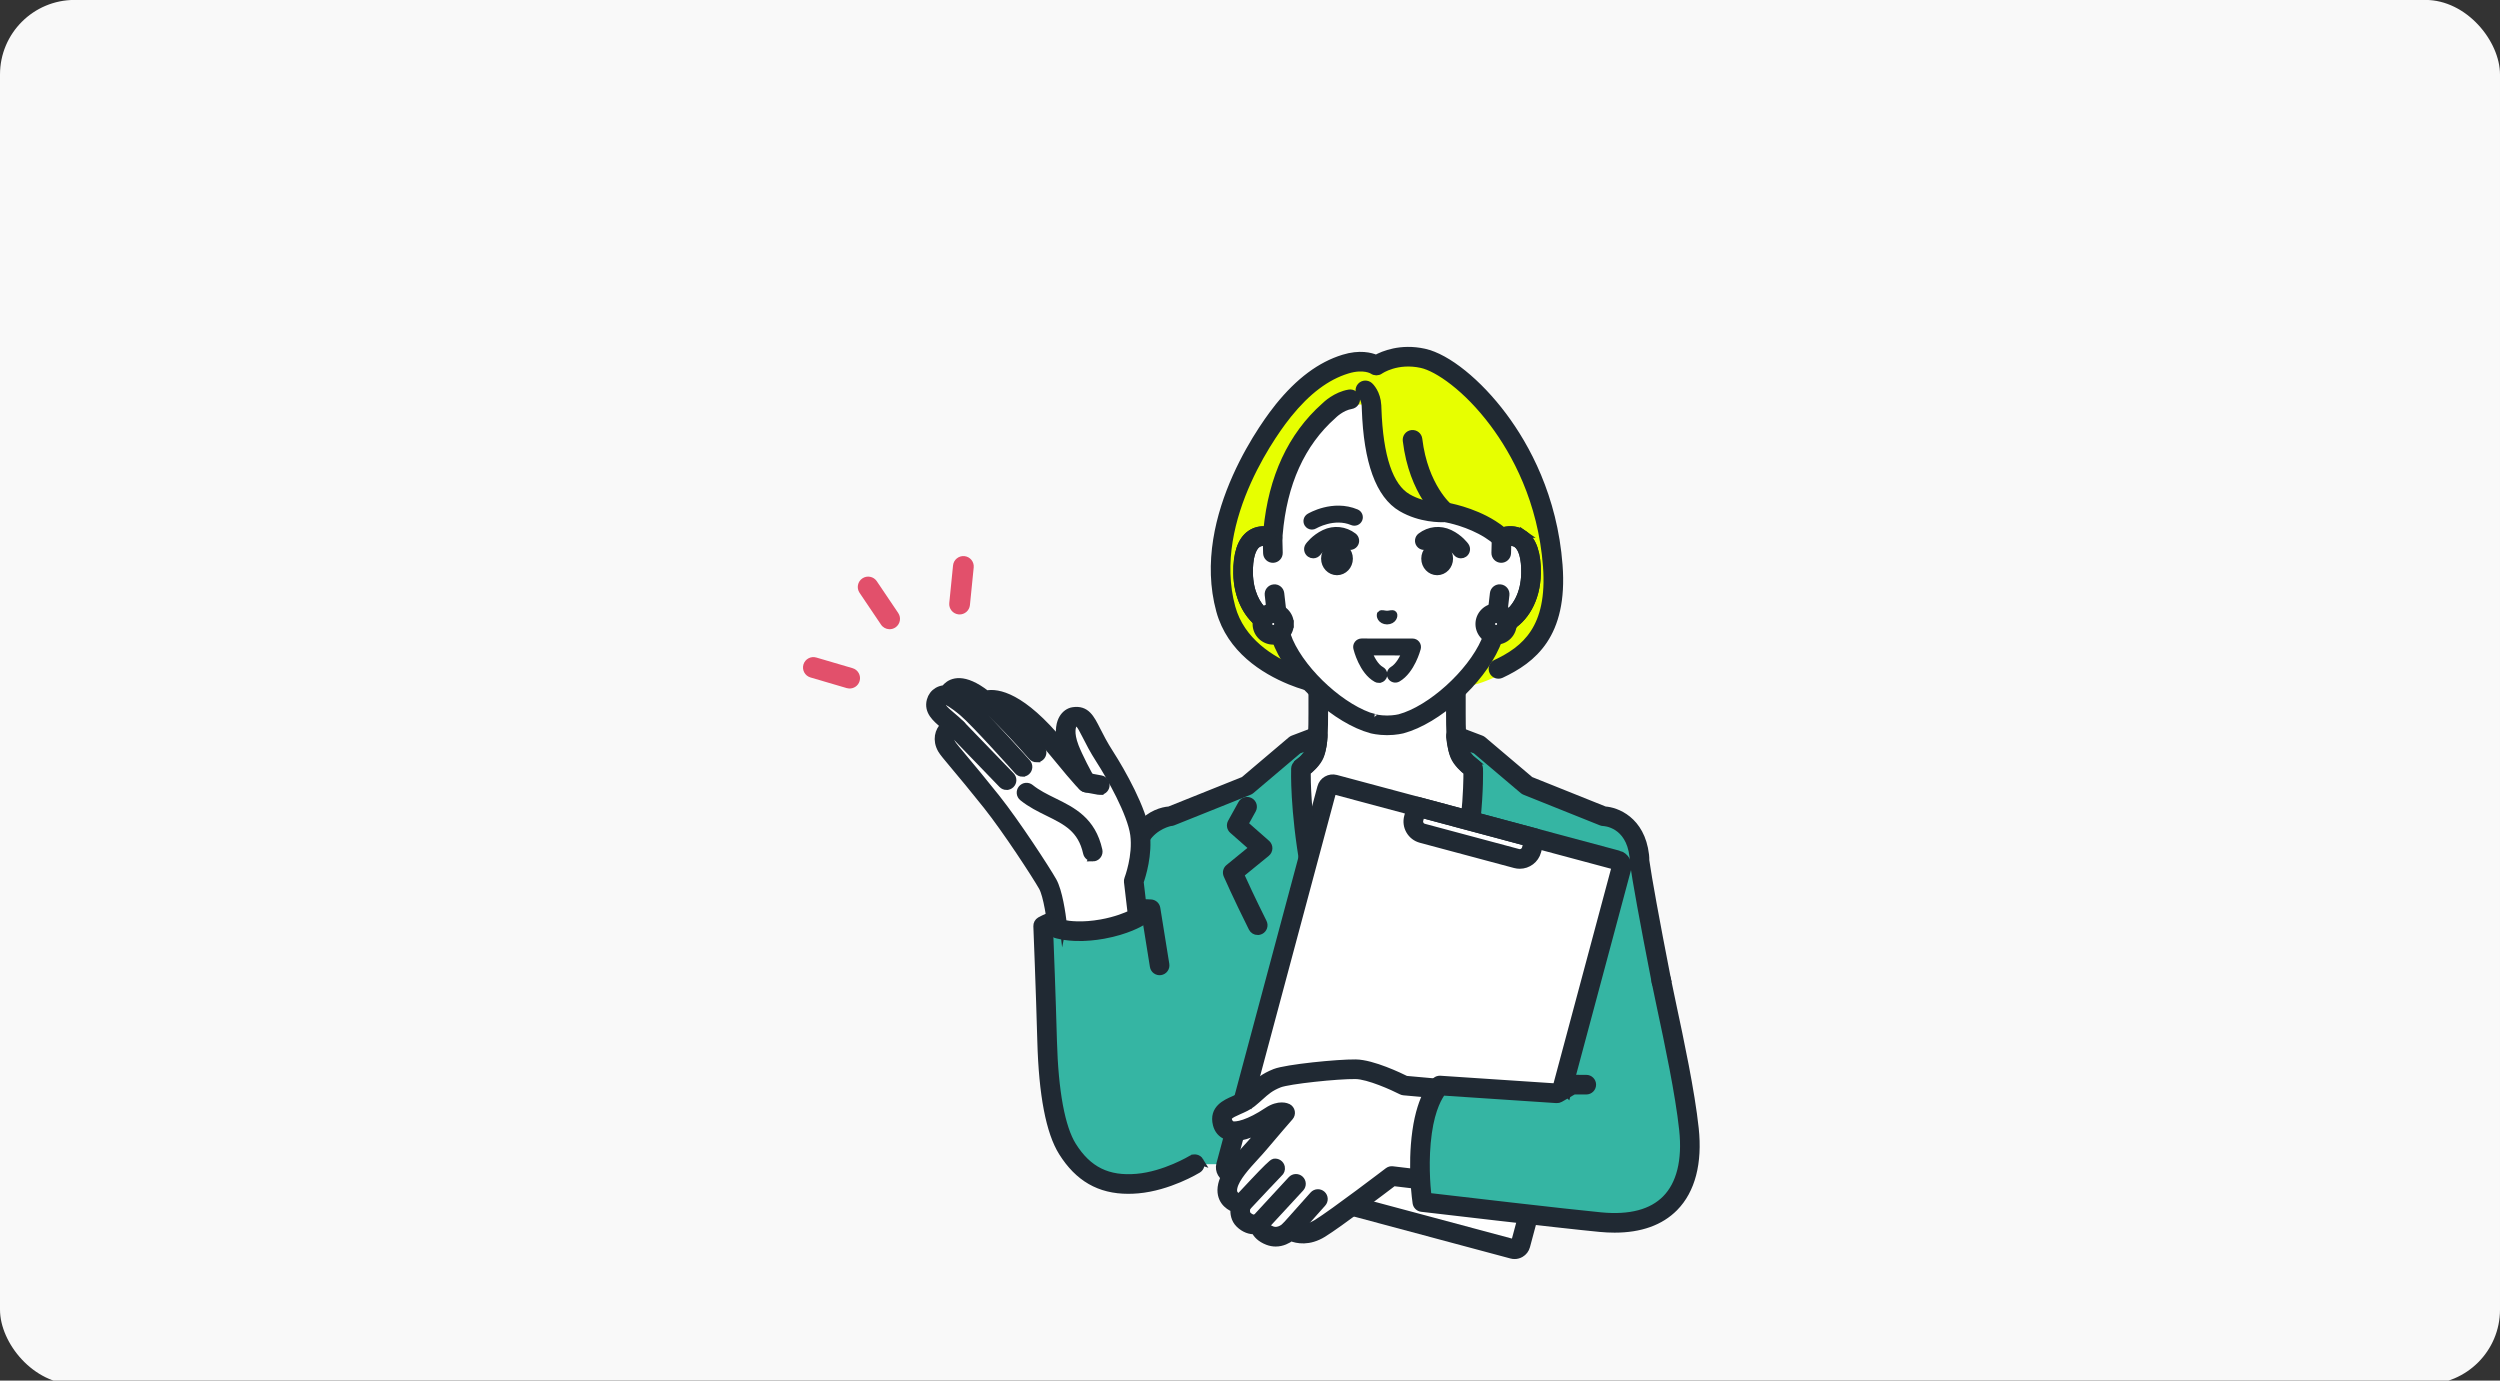 <?xml version="1.0" encoding="UTF-8"?><svg xmlns="http://www.w3.org/2000/svg" viewBox="0 0 670 370"><rect x="0" y="0" width="670" height="370" fill="#333333" stroke="none"/><defs><style>.cls-1{fill:#f9f9f9;}.cls-2{fill:#e7ff00;}.cls-3{fill:#fff;}.cls-4{fill:#e2506b;}.cls-5{fill:#35b5a3;}.cls-6{fill:#202933;stroke:#202933;stroke-miterlimit:10;stroke-width:2px;}</style></defs><g id="BG"><rect class="cls-1" y="-.019" width="670" height="371" rx="20" ry="20"/></g><g id="_白"><path class="cls-3" d="m413.03,221.816l-11.684-5.576s-11.559,10.056-29.547,10.056-29.547-10.056-29.547-10.056l-11.684,5.576s12.252,78.434,41.231,78.434,41.231-78.434,41.231-78.434Z"/><path class="cls-3" d="m392.844,204.24c-2.321-2.612-2.667-4.497-2.667-12.962v-16.721l-18.44,10.867-18.44-10.867v16.721c0,8.465-.347,10.349-2.667,12.962-2.321,2.612-20.668,14.146-20.668,14.146l26.768,27.105h30.015l26.768-27.105s-18.348-11.533-20.668-14.146Z"/></g><g id="_カラー-2"><path class="cls-5" d="m439.38,230.69c.018-.436.003-.886-.052-1.354-1.207-10.423-9.578-10.585-9.578-10.585l-20.485-8.21-12.904-10.931-6.056-2.301s.002.019.005.049l-.13-.049s.31,3.083,1.022,4.787c.835,1.997,3.611,3.932,3.611,3.932,0,0,.6,17.258-5.716,41.157-6.043,22.868-16.474,42.339-17.363,43.977-.889-1.638-11.32-21.109-17.363-43.977-6.316-23.899-5.716-41.157-5.716-41.157,0,0,2.777-1.934,3.612-3.932.626-1.497.836-4.016.878-4.608.013-.112.02-.18.02-.18l-6.056,2.301-12.904,10.931-20.485,8.21s-8.371.162-9.578,10.585c-1.207,10.423-18.503,44.596-17.872,66.909.321,11.367,8.55,17.492,14.949,18.619,6.806,1.199,18.966-2.858,18.966-2.858h102.974s8.537,4.057,15.344,2.858c6.399-1.127,8.454-25.201,8.454-25.201,0,0,.999-12.874-1.742-26.909-2.451-12.554-4.994-26.03-5.838-32.064Z"/><path class="cls-5" d="m320.187,312.006c-4.976,3.143-11.697,4.875-15.66,5.221-9.421.824-14.713-3.294-18.358-9.102-3.737-5.956-5.167-17.597-5.453-28.904-.299-11.818-1.148-31.073-1.148-31.073,0,0,4.406-2.644,13.842-3.814,9.436-1.17,14.948-.654,14.948-.654l2.5,15.237s3.334,9.001,7.407,25.662c3.649,14.924,6.176,24.74,1.922,27.427Z"/></g><g id="_アクセント"><path class="cls-2" d="m371.736,184.494s-13.367,1.408-25.348-3.502c-7.938-3.253-15.444-8.874-17.875-17.763-6.1-22.306,9.354-45.819,15.441-53.218,5.933-7.212,11.645-10.9,16.608-12.427,5.469-1.683,8.309.383,8.309.383,0,0,5.005-3.584,12.482-1.934,10.008,2.209,32.351,23.192,34.795,55.6,1.64,21.748-8.563,27.091-17.882,30.848-10.149,4.091-26.529,2.013-26.529,2.013Z"/></g><g id="_白-2"><path class="cls-3" d="m363.317,286.556c-4.644-.066-18.218,1.292-21.029,2.397-3.704,1.456-4.841,3.171-7.683,5.474-2.842,2.303-8.017,2.333-6.978,6.509,1.006,4.046,7.12,2.08,12.927-1.802,2.448-1.636,3.863-.894,3.863-.894,0,0-4.094,4.681-6.866,8.011-2.773,3.33-7.58,7.648-8.496,11.549-1.026,4.368,3.612,4.934,3.612,4.934,0,0-.963,2.576.58,4.107,2.148,2.132,4.304,1.009,4.304,1.009,0,0-.301,2.112,2.738,3.283,3.04,1.172,5.47-1.456,5.47-1.456,0,0,3.37,2.372,7.988-.482,4.617-2.854,19.251-14.018,19.251-14.018l25.614,3.051,4.055-24.94-26.321-2.364s-8.386-4.302-13.03-4.368Z"/><path class="cls-3" d="m341.142,148.204l-.098-4.076c-3.398-1.287-8.051-.451-7.89,9.504.143,8.816,5.451,13.539,9.367,14.027l-.959-8.429-.421-11.026Z"/><path class="cls-3" d="m402.429,144.128l-.098,4.076-.421,11.026-.959,8.429c3.917-.488,9.225-5.212,9.367-14.027.161-9.954-4.492-10.79-7.89-9.504Z"/><path class="cls-3" d="m403.848,167.237c-.001,1.6-1.299,2.897-2.9,2.896-1.6-.001-2.897-1.299-2.896-2.9.001-1.6,1.299-2.897,2.9-2.896,1.6.001,2.897,1.299,2.896,2.9Z"/><path class="cls-3" d="m344.121,167.237c-.001,1.6-1.299,2.897-2.9,2.896-1.6-.001-2.897-1.299-2.896-2.9s1.299-2.897,2.9-2.896c1.6.001,2.897,1.299,2.896,2.9Z"/><path class="cls-3" d="m378.321,220.276h32.689c0,3.608-2.929,6.538-6.538,6.538h-19.613c-3.608,0-6.538-2.929-6.538-6.538h0Z" transform="translate(71.306 -94.53) rotate(15)"/><path class="cls-3" d="m367.563,108.764s.145,20.866,8.864,25.957c5.239,3.059,10.947,2.576,10.947,2.576,0,0,4.107.529,8.091,2.486,2.614,1.284,5.487,3.137,6.965,4.346,3.398-1.287,8.051-.45,7.889,9.504-.143,8.816-5.451,13.539-9.367,14.027-.391,1.683-.886,3.327-1.512,4.794-4.057,9.205-15.068,19.114-23.933,21.518,0,0-1.583.418-3.769.418s-3.769-.418-3.769-.418c-8.865-2.404-19.876-12.313-23.933-21.518-.626-1.467-1.121-3.111-1.512-4.794-3.917-.488-9.224-5.212-9.367-14.027-.161-9.954,4.492-10.79,7.889-9.504v-.084c.304-2.425.692-21.196,15.093-33.965,0,0,2.733-2.577,5.67-1.638l5.729-.05.027.373Z"/><path class="cls-3" d="m304.972,245.789l-1.134-9.646s2.516-6.455,1.685-12.658c-.798-5.962-6.414-15.978-9.44-20.672-4.83-7.494-4.715-11.204-8.256-10.674-1.698.254-3.332,3.031-1.248,8.495.864,2.267,3.916,8.414,4.644,9.12-.578-.258-7.643-8.889-7.643-8.889-10.099-12.428-16.662-14.171-19.587-13.029-8.017-6.603-9.983-1.779-9.741-1.459-1.456-.393-2.909.277-3.307,1.773-.724,2.723,2.737,4.242,5.53,7.175-1.742-1.138-4.592,1.54-2.76,4.758.718,1.261,4.731,5.613,12.02,14.778,5.368,6.75,13.268,18.924,15.036,22.04,1.767,3.116,2.639,11.937,2.639,11.937,0,0,4.439,1.521,12.027.159,6.09-1.093,9.534-3.209,9.534-3.209Z"/><rect class="cls-3" x="327.616" y="231.625" width="107.872" height="81.722" rx="1.634" ry="1.634" transform="translate(19.598 570.512) rotate(-75)"/></g><g id="_カラー-3"><path class="cls-5" d="m445.217,262.754l-20.096,27.936-3.796-.012-4.051,2.331-31.407-2.089s-3.409,2.932-4.746,12.474c-1.337,9.542.064,18.753.064,18.753,0,0,37.38,4.405,47.759,5.388,18.547,1.756,25.373-9.235,23.697-24.931-1.375-12.88-6.08-32.919-7.423-39.85Z"/></g><g id="LINE"><path class="cls-6" d="m394.865,203.889c-.363-.299-.64-.548-.803-.732-1.857-2.09-2.256-3.344-2.256-11.879v-9.526c-.337.51-.806.931-1.401,1.207-.355.799-.977,1.466-1.859,1.821v6.498c0,8.438.302,10.919,3.079,14.044.426.48,1.306,1.207,2.467,2.083-.478-1.238-.081-2.548.772-3.516Z"/><path class="cls-6" d="m348.646,234.988c-.019.338-.055.684-.11,1.041-.162,1.045-.631,1.767-1.258,2.212l.864.875c.122-1.329.359-2.662.664-3.966l-.159-.161Z"/><path class="cls-6" d="m353.695,183.81c-.841-.103-1.524-.433-2.029-.921v8.389c0,8.535-.399,9.789-2.256,11.879-.208.235-.598.575-1.127.994.857.81,1.24,2.032,1.153,3.212,1.134-.857,1.992-1.569,2.411-2.041,2.776-3.125,3.079-5.606,3.079-14.044v-5.397c-.64-.527-1.051-1.268-1.231-2.071Z"/><path class="cls-6" d="m400.951,171.762h-.003c-2.497-.002-4.526-2.035-4.524-4.531.001-1.209.473-2.346,1.328-3.201.856-.854,1.981-1.332,3.203-1.324,1.209.001,2.346.473,3.2,1.328s1.325,1.993,1.324,3.202l-1.63-.001,1.63.001c-.001,1.209-.473,2.346-1.328,3.201-.855.854-1.991,1.324-3.199,1.324Zm-0-5.795c-.338,0-.656.132-.895.371-.24.239-.372.557-.372.896-.001.699.568,1.268,1.267,1.269h.001c.338,0,.656-.132.895-.371.24-.239.372-.558.372-.896 0-.339-.131-.657-.371-.897-.239-.239-.557-.371-.896-.372h-.001Z"/><path class="cls-6" d="m341.223,171.762h-.003c-2.497-.002-4.526-2.035-4.524-4.531.001-1.209.473-2.346,1.328-3.201.856-.854,2.006-1.332,3.203-1.324,1.209.001,2.346.473,3.2,1.328.855.856,1.325,1.993,1.324,3.202l-1.63-.001,1.63.001c-.001,1.209-.473,2.346-1.328,3.201-.855.854-1.991,1.324-3.199,1.324Zm-0-5.795c-.338,0-.656.132-.895.371-.24.239-.372.557-.372.896-.001.699.568,1.268,1.267,1.269h.001c.338,0,.656-.132.895-.371.24-.239.372-.558.372-.896 0-.339-.131-.657-.371-.897-.239-.239-.557-.371-.896-.372h-.001Z"/><path class="cls-6" d="m400.848,171.18c-.988,0-1.774-.31-2.365-.801-.172.5-.349.98-.535,1.417-3.84,8.713-14.527,18.341-22.854,20.599-.014.004-1.433.365-3.357.365s-3.343-.361-3.342-.361c-8.342-2.262-19.028-11.889-22.861-20.585-.368-.862-.704-1.849-1.01-2.93-.423,1.112-1.333,2.014-2.727,2.239.233.705.482,1.37.746,1.989,4.248,9.638,15.696,19.912,25.008,22.437.073.019,1.815.472,4.185.472s4.112-.453,4.196-.475c9.302-2.522,20.75-12.796,25.006-22.451.264-.618.512-1.285.746-1.994-.261.052-.539.081-.836.081Z"/><path class="cls-6" d="m417.772,151.511c-1.389-18.419-8.859-31.906-14.88-39.977-6.737-9.029-15.054-15.738-21.189-17.092-6.311-1.394-11.021.625-12.898,1.659-1.454-.626-4.422-1.397-8.724-.074-6.193,1.905-11.883,6.145-17.395,12.96-2.348,2.903-22.739,29.101-15.746,54.673,2.832,10.356,11.803,15.962,18.83,18.841,2.804,1.149,5.665,1.959,8.419,2.532-.232-.374-.397-.788-.494-1.222-1.82-.221-2.862-1.557-3.11-3.06-1.199-.365-2.397-.783-3.58-1.267-6.349-2.602-14.439-7.608-16.921-16.684-6.565-24.006,12.895-48.993,15.136-51.763,5.092-6.295,10.266-10.185,15.82-11.894,4.515-1.388,6.799.096,6.87.143.563.409,1.331.411,1.901.012.184-.128,4.569-3.133,11.189-1.672,4.294.948,12.158,6.314,19.279,15.858,5.763,7.724,12.912,20.634,14.242,38.273,1.256,16.655-5.806,22.354-13.624,26.03-.815.383-1.164,1.354-.781,2.169.383.815,1.354,1.164,2.169.781,8.449-3.973,16.895-10.552,15.487-29.225Z"/><path class="cls-6" d="m338.982,164.152c-2.207-1.978-4.117-5.486-4.199-10.547-.065-4.002.713-6.776,2.189-7.814.776-.546,1.701-.564,2.47-.425l.069,2.878c.022.9.762,1.613,1.669,1.59.9-.022,1.612-.769,1.59-1.669l-.098-4.076c-.016-.663-.432-1.25-1.052-1.485-2.423-.918-4.739-.733-6.522.52-2.457,1.726-3.66,5.271-3.575,10.534.102,6.285,2.666,10.915,5.899,13.455.064-1.162.584-2.29,1.559-2.961Z"/><path class="cls-6" d="m387.372,138.927c-.359,0-.721-.118-1.023-.361-.314-.253-7.705-6.365-9.41-20.498-.108-.894.529-1.706,1.423-1.813.894-.106,1.706.529,1.813,1.423,1.548,12.832,8.154,18.297,8.221,18.351.701.565.81,1.592.245,2.292-.322.399-.794.606-1.27.606Z"/><path class="cls-6" d="m338.986,164.15c-2.209-1.978-4.12-5.481-4.202-10.544-.065-4.002.713-6.776,2.189-7.814,1.177-.827,2.693-.442,3.493-.139.501.19,1.063.121,1.504-.183.438-.302.7-.799.704-1.33.023-.207.047-.494.077-.852,1.139-13.723,6.006-24.485,14.468-31.988.03-.026.063-.058.091-.087.021-.021,2.111-2.144,4.816-2.6.888-.15,1.486-.991,1.336-1.879-.149-.887-.99-1.484-1.878-1.336-3.546.599-6.155,3.086-6.569,3.499-8.89,7.904-14.079,19.067-15.429,33.191-1.664-.209-3.211.141-4.486,1.037-2.457,1.726-3.66,5.271-3.575,10.534.102,6.284,2.667,10.912,5.899,13.452.065-1.162.586-2.291,1.563-2.961Z"/><path class="cls-6" d="m408.373,143.124c-1.549-1.088-3.5-1.372-5.573-.825-.781-.643-1.633-1.256-2.541-1.829-5.833-3.68-12.357-4.74-12.632-4.784-.127-.02-.26-.024-.388-.014-.053.003-5.288.387-9.991-2.359-4.885-2.853-7.586-10.866-8.027-23.817-.011-.333-.021-.606-.031-.812-.162-3.338-1.955-5.07-2.158-5.256-.664-.607-1.705-.572-2.313.093-.608.664-.572,1.686.092,2.293.042.041,1.026,1.03,1.123,3.029.009.194.018.451.029.765.481,14.143,3.725,23.067,9.641,26.521,5.083,2.968,10.501,2.869,11.68,2.807,1.011.183,6.451,1.274,11.235,4.292,1.04.656,1.988,1.367,2.82,2.114.453.407,1.096.527,1.666.311.8-.303,2.317-.688,3.493.139,1.477,1.038,2.254,3.813,2.189,7.814-.092,5.675-2.482,9.39-5.013,11.192.745.915,1.008,2.19.791,3.362,3.941-2.158,7.364-7.218,7.482-14.501.085-5.264-1.117-8.808-3.575-10.534Z"/><path class="cls-6" d="m370.048,164.634c.232-.27.862.029,1.688.048.827-.02,1.456-.32,1.688-.05.241.279-.037,1.671-1.687,1.715-1.65-.041-1.93-1.433-1.689-1.712Z"/><path class="cls-6" d="m369.53,182.024c-.206,0-.415-.051-.609-.157-3.735-2.049-5.18-7.939-5.239-8.189-.09-.377-.003-.776.238-1.08.24-.304.607-.482.995-.482h.001l13.643.009c.392 0.0.762.182,1.002.492.24.311.322.715.224,1.094-.063.241-1.576,5.931-5.203,8.055-.604.353-1.381.151-1.734-.454-.354-.604-.151-1.381.453-1.735,1.631-.955,2.826-3.223,3.497-4.919l-10.157-.007c.647,1.736,1.832,4.076,3.501,4.992.614.337.839,1.107.502,1.721-.231.42-.665.658-1.112.658Z"/><path class="cls-6" d="m351.946,148.63c-.291,0-.584-.087-.839-.269-.649-.463-.804-1.361-.344-2.012.061-.086,1.526-2.131,4.191-3.393,2.564-1.215,5.454-.906,7.729.825.637.485.76,1.394.276,2.03-.485.637-1.394.76-2.03.276-2.07-1.575-4.148-.79-4.735-.512-1.952.924-3.058,2.437-3.068,2.452-.284.393-.729.603-1.18.603Z"/><path class="cls-6" d="m351.596,140.931c-.43,0-.849-.219-1.087-.614-.361-.6-.168-1.379.432-1.74.255-.153,6.312-3.725,12.523-1.121.645.271.949,1.014.679,1.659-.271.645-1.014.95-1.659.679-5.037-2.113-10.184.924-10.235.955-.204.123-.43.182-.652.182Z"/><ellipse class="cls-6" cx="358.312" cy="149.715" rx="3.26" ry="3.441"/><path class="cls-6" d="m391.526,148.634c-.455,0-.902-.213-1.184-.613-.007-.009-1.113-1.522-3.065-2.446-.587-.278-2.664-1.064-4.735.512-.637.485-1.546.361-2.03-.276-.484-.637-.361-1.546.276-2.03,2.276-1.731,5.165-2.039,7.729-.825,2.665,1.262,4.13,3.307,4.191,3.393.462.654.306,1.558-.347,2.019-.254.179-.546.266-.835.266Z"/><ellipse class="cls-6" cx="385.16" cy="149.715" rx="3.26" ry="3.441"/><path class="cls-6" d="m408.373,143.124c-1.783-1.252-4.099-1.438-6.522-.52-.62.235-1.036.822-1.052,1.485l-.098,4.076c-.022.9.69,1.647,1.59,1.669.899.021,1.647-.691,1.669-1.59l.069-2.878c.769-.138,1.694-.12,2.47.425,1.477,1.038,2.254,3.813,2.189,7.814-.092,5.674-2.48,9.393-5.011,11.195.743.915,1.006,2.187.789,3.357,3.94-2.159,7.364-7.216,7.482-14.499.085-5.264-1.117-8.808-3.575-10.534Z"/><path class="cls-6" d="m341.378,157.611c-.894.102-1.537.909-1.435,1.804l.475,4.174c.219-.035.447-.059.69-.059,1.196,0,2.098.452,2.713,1.133l-.639-5.617c-.102-.894-.908-1.541-1.804-1.435Z"/><path class="cls-6" d="m400.848,163.53c.868,0,1.58.24,2.142.631l.54-4.747c.102-.894-.541-1.702-1.435-1.804-.894-.107-1.702.541-1.804,1.435l-.526,4.628c.331-.09.69-.144,1.084-.144Z"/><path class="cls-6" d="m432.714,329.351c-1.259,0-2.566-.064-3.924-.193-10.278-.973-47.422-5.347-47.796-5.392-.729-.086-1.31-.648-1.421-1.374-.059-.386-1.421-9.558-.066-19.224,1.382-9.866,4.901-13.143,5.297-13.484.324-.278.741-.419,1.171-.391l30.914,2.056,3.623-2.084c.249-.143.524-.213.818-.217l3.796.012c.9.003,1.628.735,1.625,1.635-.003.898-.732,1.625-1.63,1.625h-.005l-3.358-.011-3.671,2.112c-.279.161-.598.236-.921.214l-30.621-2.036c-.845,1.081-2.865,4.274-3.81,11.022-1.007,7.191-.407,14.28-.094,17.058,6.627.778,37.293,4.368,46.455,5.235,7.77.736,13.601-.808,17.335-4.588,3.878-3.925,5.465-10.339,4.588-18.548-1.038-9.721-3.994-23.581-5.951-32.753-.606-2.839-1.128-5.29-1.452-6.96-.171-.884.406-1.739,1.29-1.91.885-.171,1.739.407,1.91,1.29.318,1.64.838,4.078,1.44,6.9,1.971,9.238,4.949,23.198,6.004,33.087.984,9.214-.922,16.54-5.511,21.185-3.767,3.813-9.151,5.735-16.036,5.735Z"/><path class="cls-6" d="m380.38,314.414l-7.188-.856c-.422-.05-.845.066-1.181.323-.146.111-14.622,11.148-19.119,13.928-3.582,2.214-6.105.594-6.193.536-.66-.465-1.569-.367-2.127.217-.07.073-1.748,1.804-3.696,1.05-1.548-.596-1.691-1.372-1.702-1.569.141-.623-.08-1.214-.595-1.599-.52-.389-1.203-.371-1.766-.048-.24.103-1.259.437-2.418-.712-.743-.737-.204-2.374-.202-2.379.173-.464.12-.982-.134-1.407-.254-.425-.694-.713-1.184-.78-.399-.055-1.545-.359-2.053-1.099-.308-.449-.367-1.052-.181-1.846.596-2.537,3.365-5.562,5.809-8.232.85-.929,1.653-1.806,2.353-2.647,2.728-3.276,6.8-7.934,6.841-7.98.329-.376.467-.881.375-1.372-.091-.491-.403-.912-.845-1.144-.233-.121-2.364-1.131-5.526.982-4.845,3.238-8.397,4.153-9.768,3.623-.263-.102-.527-.276-.672-.859-.317-1.276.08-1.68,2.836-2.879,1.168-.508,2.492-1.084,3.586-1.971.797-.646,1.474-1.255,2.071-1.792,1.596-1.436,2.75-2.474,5.183-3.431,2.48-.976,15.675-2.356,20.409-2.284,3.491.05,10.069,3.041,12.309,4.188.186.095.389.155.598.173l8.711.782c.167-1.45,1.06-2.749,2.684-3.032l-10.793-.969c-1.57-.782-8.945-4.338-13.462-4.402-4.748-.066-18.606,1.314-21.648,2.511-2.982,1.173-4.459,2.502-6.17,4.041-.595.536-1.211,1.09-1.943,1.683-.75.607-1.809,1.069-2.834,1.514-2.283.994-5.734,2.495-4.699,6.655.375,1.509,1.295,2.585,2.66,3.113,2.927,1.131,7.105-.611,10.298-2.431-.925,1.081-1.875,2.201-2.704,3.196-.651.782-1.429,1.632-2.253,2.532-2.713,2.963-5.787,6.322-6.578,9.687-.506,2.153.095,3.617.688,4.467.723,1.035,1.74,1.643,2.609,1.995-.113,1.325.136,2.92,1.334,4.109,1.429,1.418,2.959,1.827,4.216,1.784.494,1.048,1.506,2.147,3.389,2.873.767.295,1.5.416,2.185.416,1.766,0,3.216-.799,4.106-1.453,1.626.659,4.795,1.323,8.611-1.035,4.188-2.589,16.156-11.655,18.857-13.708l7.328.873c-.576-1.01-.713-2.256-.41-3.332Z"/><path class="cls-6" d="m332.666,324.364c-.399,0-.798-.145-1.112-.439-.658-.615-.693-1.646-.078-2.304,0,0,2.238-2.395,4.492-4.793q4.862-5.172,5.454-5.291c.881-.177,1.742.395,1.919,1.278.123.614-.116,1.216-.57,1.585-.654.633-5.774,6.087-8.912,9.447-.321.343-.756.517-1.191.517Zm9.398-9.631c-.001,0-.002 0-.003 0.0.001,0,.002-0.0.003-0Zm.003-.001s-.001 0-.001 0c.001,0,.001-0.0.001-0Zm.002-0h-0.0 0Z"/><path class="cls-6" d="m337.551,329.48c-.396,0-.792-.143-1.105-.432-.661-.611-.703-1.642-.092-2.303l9.768-10.582c.611-.661,1.642-.703,2.303-.092.661.611.703,1.642.092,2.303l-9.768,10.582c-.321.348-.759.524-1.198.524Z"/><path class="cls-6" d="m345.76,331.307c-.386,0-.774-.137-1.085-.414-.671-.6-.73-1.63-.131-2.302l7.442-8.337c.6-.671,1.63-.729,2.301-.131.671.6.73,1.63.131,2.302l-7.442,8.337c-.322.36-.768.544-1.216.544Z"/><path class="cls-6" d="m331.644,313.26l-1.523-.408,2.63-9.814c-1.388-.045-2.367-.707-2.939-1.626l-2.839,10.596c-.466,1.738.57,3.532,2.308,3.998l.995.267c.012-1.148.469-2.289,1.369-3.013Z"/><path class="cls-6" d="m408.18,324.677l-2.274,8.486-.003-.001h-0l-42.139-11.294c-.175.445-.428.865-.767,1.232-.572.621-1.16,1.101-1.763,1.467l43.825,11.743c.281.075.567.113.851.113.566,0,1.124-.149,1.627-.439.755-.436,1.295-1.14,1.521-1.982l2.324-8.674c-1.09.266-2.27-.015-3.202-.651Z"/><path class="cls-6" d="m433.823,228.965l-75.779-20.305c-.842-.225-1.722-.11-2.477.326-.755.436-1.295,1.14-1.521,1.982l-22.704,84.733c.449-.194.967-.306,1.558-.306.695,0,1.289.156,1.788.418l22.512-84.003,75.783,20.31-15.979,59.63c1.147-.06,2.307.319,3.069,1.144l16.058-59.931c.466-1.738-.57-3.532-2.308-3.998Z"/><path class="cls-6" d="m407.294,231.828c-.419,0-.844-.054-1.267-.168l-25.26-6.768c-1.264-.339-2.32-1.149-2.974-2.282-.654-1.133-.828-2.453-.489-3.717l.846-3.158c.233-.869,1.127-1.385,1.996-1.152l31.575,8.46c.417.112.774.385.99.759s.275.819.163,1.237l-.846,3.158c-.586,2.186-2.57,3.631-4.733,3.631Zm-26.418-13.675l-.424,1.583c-.113.423-.055.864.164,1.243s.572.65.995.764l25.26,6.768h0c.422.113.864.055,1.244-.164.379-.219.65-.572.763-.995l.424-1.583-28.426-7.617Z"/><path class="cls-6" d="m304.652,245.22c.925 0,1.713.015,2.311.033.385,2.359,1.242,7.646,2.202,13.729.14.889.974,1.495,1.864,1.356.889-.14,1.496-.975,1.356-1.865-1.297-8.219-2.408-14.989-2.419-15.057-.123-.75-.747-1.314-1.505-1.363-.086-.005-1.486-.091-3.68-.094.399,1.062.39,2.275-.129,3.26Z"/><path class="cls-6" d="m321.578,311.157c-.469-.768-1.471-1.012-2.24-.543-.07.043-7.135,4.307-14.646,4.965-7.792.679-13.104-1.943-17.225-8.51-3.036-4.839-4.836-14.55-5.205-28.081-.322-11.829-.87-25.95-1.024-29.859.491-.227,1.204-.529,2.136-.863-.758-.782-1.059-1.972-.91-3.142-2.418.851-3.638,1.569-3.735,1.627-.511.307-.814.868-.79,1.463.007.169.689,17.077,1.064,30.862.39,14.316,2.308,24.317,5.702,29.726,4.314,6.876,9.971,10.142,17.663,10.142.844,0,1.713-.039,2.607-.118,8.264-.723,15.745-5.237,16.059-5.429.768-.469,1.011-1.472.542-2.24Z"/><path class="cls-6" d="m289.344,251.194c-4.022,0-6.325-.767-6.462-.814-.603-.207-1.031-.747-1.093-1.382-.234-2.359-1.126-8.986-2.434-11.293-1.769-3.118-9.625-15.203-14.894-21.829-3.77-4.741-6.604-8.121-8.672-10.59-2.044-2.438-3.07-3.662-3.488-4.397-1.471-2.585-.726-5.062.665-6.371.036-.034.072-.067.109-.099-.056-.047-.112-.094-.167-.141-2.12-1.784-4.311-3.629-3.535-6.548.289-1.087.967-1.985,1.909-2.529.581-.335,1.23-.524,1.906-.561.161-.235.349-.456.554-.653,1.357-1.302,4.514-2.704,10.622,2.053,2.98-.58,9.484.433,20.086,13.308-.979-3.646-.236-5.797.362-6.819.647-1.106,1.659-1.837,2.776-2.005,3.49-.525,4.701,1.874,6.378,5.189.837,1.654,1.877,3.713,3.49,6.214,3.201,4.967,8.843,15.05,9.685,21.338.766,5.72-1.086,11.515-1.637,13.071l1.089,9.26c.074.631-.225,1.247-.766,1.579-.151.093-3.78,2.29-10.099,3.424-2.444.439-4.585.592-6.382.592Zm-4.437-3.662c1.616.324,5.192.768,10.243-.138,3.948-.709,6.735-1.875,8.073-2.523l-1.004-8.537c-.031-.265.003-.533.1-.782.023-.059,2.351-6.155,1.588-11.85-.767-5.73-6.349-15.591-9.194-20.005-1.704-2.644-2.788-4.787-3.658-6.509-1.713-3.387-1.971-3.586-2.986-3.437-.08.012-.263.115-.445.426-.25.428-.955,2.117.478,5.877.896,2.35,3.671,7.809,4.287,8.561.54.552.62,1.411.184,2.053-.444.655-1.293.898-2.014.574-.393-.175-.93-.415-8.24-9.345-11.672-14.363-17.146-12.771-17.733-12.543-.549.215-1.173.115-1.629-.26-3.919-3.229-5.813-3.193-6.445-3.027-.367.096-.552.293-.633.41-.017.284-.109.566-.276.813-.39.577-1.103.842-1.776.662-.342-.092-.676-.065-.918.074-.195.113-.322.29-.389.544-.221.833.587,1.62,2.484,3.217.827.697,1.765,1.486,2.651,2.416.571.6.602,1.531.072,2.167-.529.636-1.451.774-2.144.321-.055-.006-.319.064-.555.401-.19.27-.559,1.024.103,2.187.273.479,1.544,1.995,3.153,3.916,1.963,2.342,4.93,5.881,8.726,10.655,5.364,6.746,13.372,19.067,15.178,22.25,1.546,2.725,2.407,8.818,2.717,11.434Zm7.452-38.948c.006.006.012.012.018.018-.006-.006-.012-.012-.018-.018Zm-36.798-23.181s0.0 0.0 0.0 0c-0,0-0-0-0-0Zm-.003-.004c0.0.001.001.001.001.002-0-.001-.001-.001-.001-.002Zm-.003-.004c.001.001.002.002.002.003-.001-.001-.001-.002-.002-.003Z"/><path class="cls-6" d="m292.853,229.861c-.748,0-1.422-.519-1.59-1.279-1.426-6.465-5.546-8.491-10.317-10.836-2.311-1.136-4.701-2.311-6.863-4.056-.701-.566-.81-1.592-.245-2.292.565-.7,1.592-.81,2.292-.245,1.88,1.517,4.005,2.562,6.254,3.668,5.063,2.489,10.298,5.062,12.062,13.06.194.879-.362,1.749-1.241,1.943-.118.026-.236.039-.353.039Z"/><path class="cls-6" d="m277.806,203.3c-.454,0-.906-.189-1.229-.558-2.68-3.07-10.325-11.488-13.473-13.541-.754-.492-.967-1.502-.475-2.256.492-.754,1.502-.966,2.256-.475,4.169,2.718,13.743,13.663,14.148,14.128.592.678.522,1.708-.156,2.3-.309.27-.691.402-1.071.402Z"/><path class="cls-6" d="m274.034,207.16c-.449,0-.895-.184-1.217-.545-.115-.129-11.533-12.929-14.872-15.728-2.81-2.355-4.294-2.995-4.309-3.002-.823-.347-1.221-1.296-.882-2.123.339-.827,1.273-1.231,2.103-.899.19.075,1.951.817,5.182,3.525,3.52,2.95,14.736,15.524,15.212,16.057.599.672.54,1.702-.132,2.301-.311.277-.698.413-1.084.413Z"/><path class="cls-6" d="m269.757,210.71c-.427,0-.853-.167-1.173-.498l-13.281-13.755c-.625-.648-.607-1.679.041-2.305.647-.625,1.679-.607,2.305.04l13.281,13.755c.625.648.607,1.679-.041,2.305-.316.305-.724.457-1.132.457Z"/><path class="cls-6" d="m294.747,212.035c-.098,0-.198-.009-.298-.028l-3.521-.651c-.885-.163-1.47-1.014-1.306-1.899.163-.885,1.013-1.471,1.899-1.306l3.521.651c.885.163,1.47,1.014,1.306,1.899-.145.785-.83,1.334-1.601,1.334Z"/><path class="cls-6" d="m354.16,196.018c-.448-.344-1.043-.432-1.573-.232l-6.056,2.3c-.173.066-.334.161-.475.28l-12.702,10.76-19.973,8.005c-1.829.105-5.138,1.059-7.653,4.024.198.191.384.409.555.658.558.81.581,2.295.838,3.12,2.329-3.687,6.419-4.545,6.641-4.553.194-.005.385-.045.565-.117l20.485-8.21c.163-.065.313-.156.447-.269l12.691-10.75,3.266-1.241c-.119.642-.27,1.24-.452,1.675-.471,1.127-2.115,2.575-3.039,3.223-.421.293-.679.768-.697,1.281-.019.553-.328,10.909,2.459,26.627.165-.549.336-1.089.511-1.616.404-1.217,1.208-1.975,2.146-2.353-1.768-11.325-1.883-19.353-1.87-21.779.997-.792,2.764-2.371,3.498-4.125.685-1.638.925-4.081.998-5.089l.017-.158c.059-.562-.179-1.116-.627-1.46Z"/><path class="cls-6" d="m337.065,249.59c-.598,0-1.174-.33-1.459-.902-4.191-8.385-6.7-14.126-6.725-14.183-.292-.67-.103-1.452.463-1.914l6.51-5.315-5.488-4.834c-.574-.506-.719-1.343-.349-2.013l2.773-5.007c.436-.788,1.428-1.073,2.216-.636.787.436,1.072,1.428.636,2.215l-2.138,3.861,5.947,5.238c.359.317.561.775.552,1.254-.009.479-.228.929-.599,1.232l-7.034,5.743c.922,2.051,3.079,6.755,6.152,12.902.402.805.076,1.784-.729,2.187-.234.117-.482.172-.727.172Z"/><path class="cls-6" d="m429.709,220.381c.299.01,6.981.341,8,9.143.043.369.057.739.042,1.1-.004.098.001.196.014.292.704,5.034,2.639,15.677,5.749,31.622.943-.61,2.133-.847,3.202-.612-3.029-15.53-4.999-26.352-5.703-31.323.012-.481-.01-.969-.066-1.454-1.098-9.481-7.907-11.847-10.857-12.017l-19.973-8.005-12.702-10.76c-.141-.12-.302-.214-.475-.28l-6.056-2.3c-.207-.079-.424-.114-.639-.105-.376-.013-.749.1-1.055.335-.448.344-.687.894-.63,1.457.034.34.357,3.379,1.14,5.253.733,1.754,2.5,3.334,3.498,4.125.009,1.686-.043,6.074-.668,12.393,1.166-.176,2.382.108,3.21.861.873-8.517.718-13.744.704-14.133-.018-.511-.276-.986-.696-1.28-.926-.648-2.57-2.097-3.041-3.224-.189-.453-.352-1.062-.487-1.688l3.301,1.254,12.691,10.75c.134.113.285.204.447.269l20.485,8.21c.18.072.372.112.565.116Z"/></g><g id="_赤-2"><path class="cls-4" d="m236.112,167.403c.512.759,1.331,1.185,2.18,1.225.577.027,1.167-.125,1.682-.472,1.274-.859,1.611-2.588.752-3.862l-5.752-8.534c-.859-1.274-2.588-1.611-3.862-.752-1.274.859-1.611,2.588-.752,3.862l5.752,8.534h0Z"/><path class="cls-4" d="m217.2,181.554l9.72,2.856c.219.064.439.1.657.111,1.252.058,2.428-.74,2.797-1.996.433-1.474-.411-3.021-1.885-3.454l-9.72-2.856c-1.474-.433-3.021.411-3.454,1.885-.433,1.474.411,3.021,1.885,3.454h0Z"/><path class="cls-4" d="m256.895,164.659c.051.005.101.009.151.011,1.467.068,2.747-1.023,2.896-2.502l1.011-10.082c.153-1.529-.962-2.893-2.491-3.046-1.525-.148-2.893.962-3.046,2.491l-1.011,10.082c-.153,1.529.962,2.893,2.491,3.046h0Z"/></g></svg>